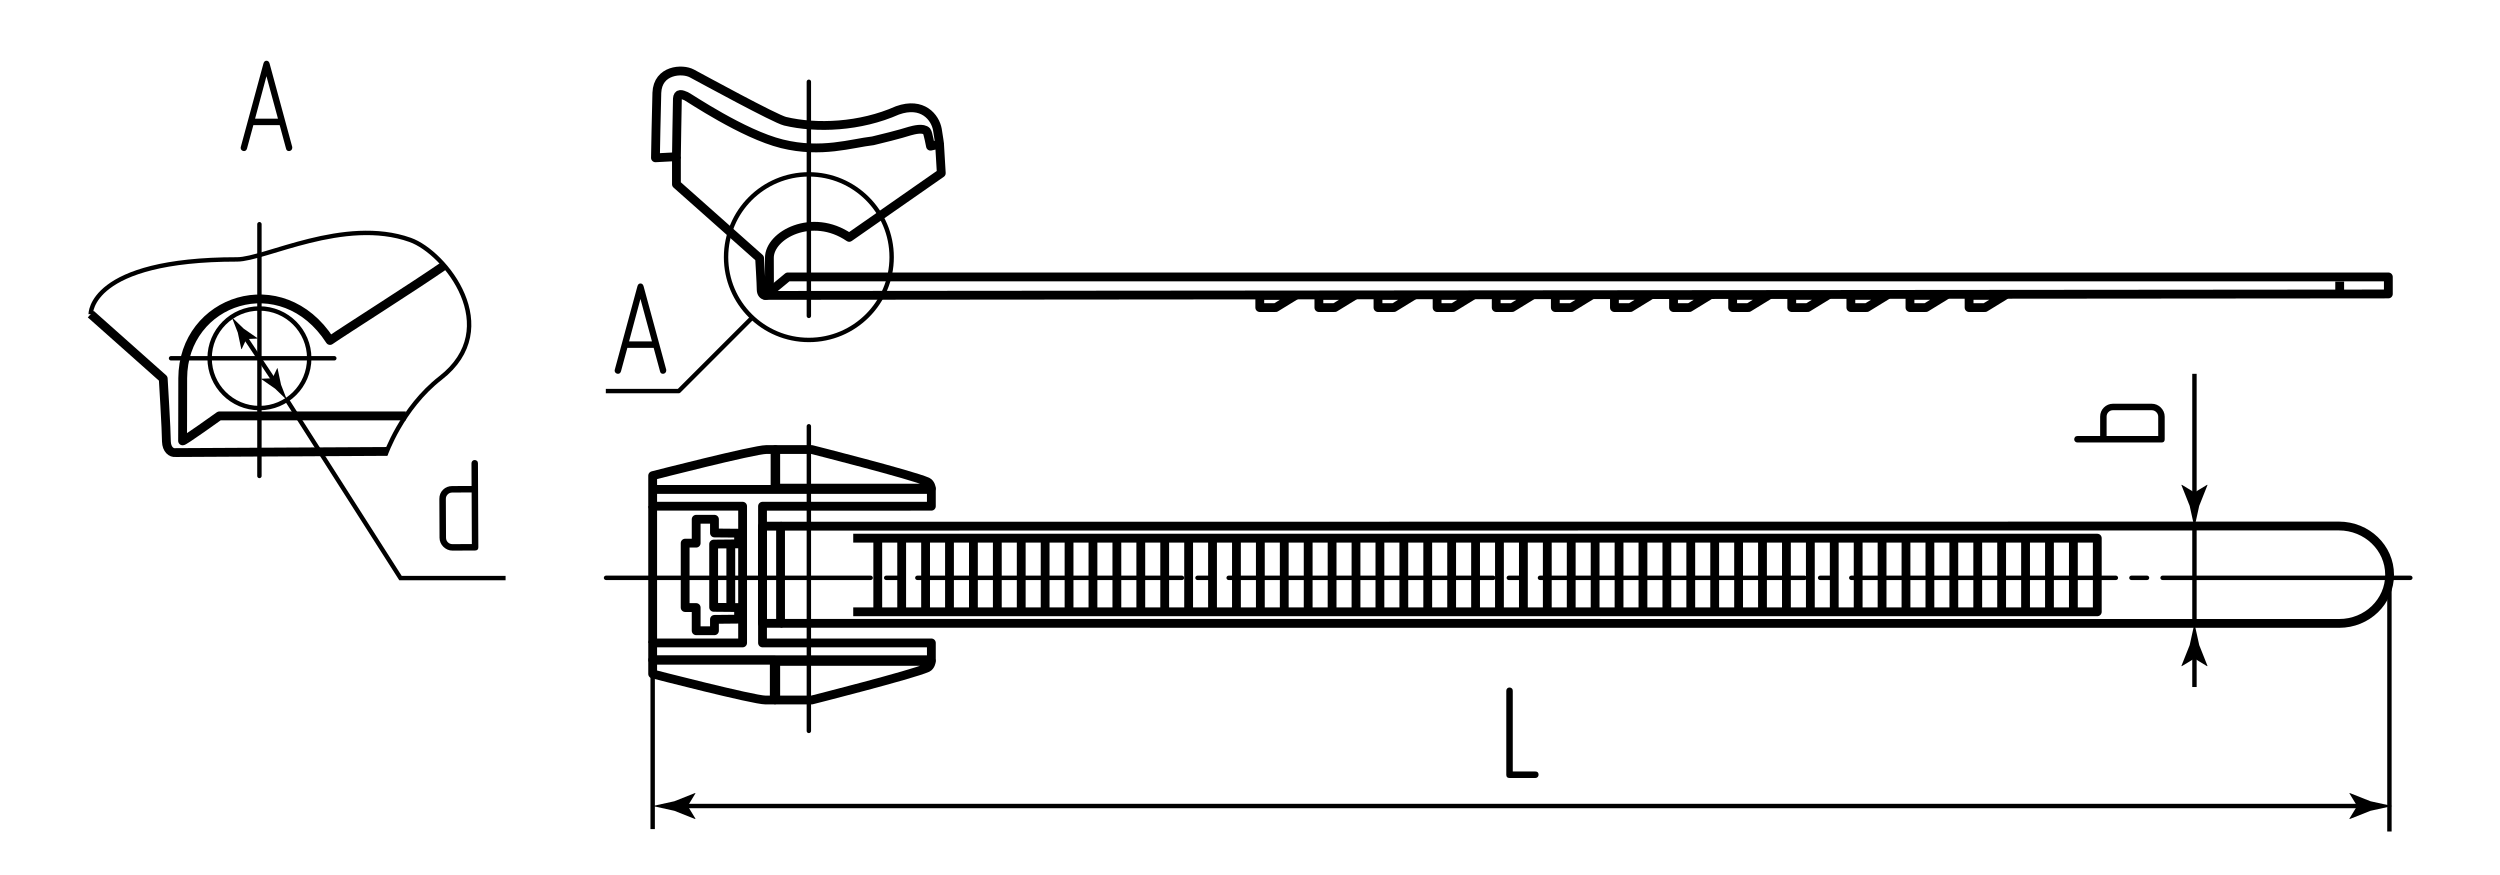 <?xml version="1.0" encoding="utf-8"?>
<!-- Generator: Adobe Illustrator 24.1.1, SVG Export Plug-In . SVG Version: 6.00 Build 0)  -->
<svg version="1.1" id="pkt" xmlns="http://www.w3.org/2000/svg" xmlns:xlink="http://www.w3.org/1999/xlink" x="0px" y="0px"
	 viewBox="0 0 283.465 99.213" style="enable-background:new 0 0 283.465 99.213;" xml:space="preserve">
<style type="text/css">
	.st0{fill:none;stroke:#000000;stroke-width:0.5;stroke-linecap:round;stroke-linejoin:round;}
	
		.st1{fill:none;stroke:#000000;stroke-width:0.5;stroke-linecap:round;stroke-linejoin:round;stroke-dasharray:30,1.766,1.766,1.766;}
	.st2{fill:none;stroke:#000000;stroke-width:0.5;stroke-linejoin:round;}
	.st3{fill:none;stroke:#000000;stroke-width:0.5;}
	.st4{fill:none;stroke:#000000;stroke-width:0.5;stroke-miterlimit:10;}
	.st5{fill:none;stroke:#000000;stroke-linejoin:round;}
</style>
<g id="Middles">
	<line class="st0" x1="29.415" y1="25.423" x2="29.415" y2="53.966"/>
	<line class="st1" x1="68.717" y1="65.518" x2="273.296" y2="65.518"/>
	<line class="st0" x1="19.394" y1="40.624" x2="37.905" y2="40.624"/>
	<line class="st0" x1="91.713" y1="9.274" x2="91.713" y2="35.817"/>
	<line class="st0" x1="91.713" y1="48.333" x2="91.713" y2="82.875"/>
</g>
<g id="BreakeLine">
	<path class="st2" d="M10.286,35.618c0,0-0.178-6.205,16.597-6.205c3.136,0,12.17-4.867,19.623-2.213
		c4.012,1.429,10.741,9.98,3.441,15.66c-4.416,3.435-6.234,8.702-6.234,8.702"/>
</g>
<g id="Views">
	<circle class="st2" cx="91.713" cy="29.158" r="9.388"/>
	<circle class="st2" cx="29.415" cy="40.624" r="5.647"/>
	<polyline class="st2" points="85.301,36.004 76.965,44.34 68.692,44.34 	"/>
</g>
<g id="Texts">
	<g>
		<path d="M171.152,88.212c-0.24,0-0.36-0.12-0.36-0.36v-9.524c0-0.11,0.035-0.2,0.105-0.271c0.07-0.069,0.155-0.104,0.255-0.104
			c0.1,0,0.188,0.032,0.262,0.097c0.075,0.065,0.113,0.158,0.113,0.278v9.149h2.565c0.24,0,0.36,0.125,0.36,0.375
			c0,0.09-0.033,0.173-0.098,0.248c-0.065,0.074-0.152,0.112-0.262,0.112H171.152z"/>
	</g>
	<g>
		<path d="M70.412,42.1c-0.06,0.19-0.175,0.285-0.345,0.285c-0.1,0-0.188-0.035-0.263-0.105s-0.112-0.155-0.112-0.255
			c0-0.04,0.005-0.075,0.015-0.105l2.565-9.45c0.06-0.22,0.175-0.33,0.345-0.33c0.18,0,0.3,0.11,0.36,0.33l2.565,9.45v0.105
			c0,0.1-0.037,0.185-0.112,0.255s-0.158,0.105-0.248,0.105c-0.19,0-0.305-0.095-0.345-0.285l-0.72-2.655h-2.985L70.412,42.1z
			 M72.617,33.895l-1.29,4.815h2.595L72.617,33.895z"/>
	</g>
	<g>
		<path d="M28.007,16.846c-0.06,0.19-0.175,0.285-0.345,0.285c-0.1,0-0.188-0.035-0.263-0.105s-0.112-0.155-0.112-0.255
			c0-0.04,0.005-0.075,0.015-0.105l2.565-9.45c0.06-0.22,0.175-0.33,0.345-0.33c0.18,0,0.3,0.11,0.36,0.33l2.565,9.45v0.105
			c0,0.1-0.037,0.185-0.112,0.255s-0.158,0.105-0.248,0.105c-0.19,0-0.305-0.095-0.345-0.285l-0.72-2.655h-2.985L28.007,16.846z
			 M30.212,8.641l-1.29,4.815h2.595L30.212,8.641z"/>
	</g>
	<g>
		<path d="M238.126,47.248c0-0.21,0.037-0.402,0.112-0.577s0.18-0.33,0.315-0.465c0.135-0.135,0.29-0.24,0.465-0.315
			c0.175-0.075,0.363-0.112,0.563-0.112h4.395c0.2,0,0.388,0.038,0.563,0.112c0.175,0.075,0.33,0.18,0.465,0.315
			c0.135,0.135,0.243,0.291,0.322,0.465c0.08,0.175,0.12,0.367,0.12,0.577v2.565c0,0.24-0.12,0.36-0.36,0.36h-9.525
			c-0.11,0-0.2-0.035-0.27-0.105s-0.105-0.155-0.105-0.255c0-0.1,0.032-0.188,0.097-0.262c0.065-0.075,0.158-0.113,0.278-0.113
			h2.565V47.248z M244.711,49.438v-2.19c0-0.2-0.073-0.372-0.218-0.518c-0.145-0.145-0.317-0.217-0.518-0.217h-4.395
			c-0.2,0-0.37,0.07-0.51,0.21c-0.14,0.14-0.21,0.315-0.21,0.525v2.19H244.711z"/>
	</g>
	<g>
		<path d="M53.459,52.537c0-0.11,0.034-0.2,0.104-0.271c0.07-0.07,0.154-0.105,0.254-0.106s0.188,0.031,0.263,0.096
			c0.075,0.065,0.113,0.157,0.114,0.277l0.043,9.525c0.001,0.24-0.124,0.361-0.374,0.362l-2.55,0.012
			c-0.21,0.001-0.403-0.038-0.578-0.118c-0.175-0.079-0.331-0.186-0.466-0.32c-0.136-0.134-0.242-0.289-0.317-0.464
			c-0.076-0.174-0.115-0.362-0.116-0.562l-0.02-4.395c-0.002-0.42,0.137-0.768,0.416-1.044s0.628-0.415,1.048-0.417l2.19-0.01
			L53.459,52.537z M51.285,55.847c-0.21,0.001-0.385,0.071-0.524,0.212c-0.14,0.141-0.209,0.311-0.208,0.511l0.02,4.395
			c0.001,0.21,0.072,0.385,0.212,0.524c0.141,0.139,0.316,0.208,0.526,0.208l2.19-0.01l-0.026-5.85L51.285,55.847z"/>
	</g>
</g>
<g id="Pointers">
	<g id="Pointers_12_">
		<g>
			<line class="st3" x1="267.979" y1="91.391" x2="77.264" y2="91.391"/>
			<g>
				<path d="M267.261,91.391l-0.877,1.441l0.049,0.033l2.35-0.933c0.819-0.18,1.637-0.36,2.456-0.54
					c-0.819-0.18-1.637-0.36-2.456-0.54l-2.35-0.933l-0.049,0.025L267.261,91.391z"/>
			</g>
			<g>
				<path d="M77.982,91.391l0.877,1.441l-0.049,0.033l-2.35-0.933c-0.819-0.18-1.637-0.36-2.456-0.54
					c0.819-0.18,1.637-0.36,2.456-0.54l2.35-0.933l0.049,0.025L77.982,91.391z"/>
			</g>
		</g>
	</g>
	<g id="Pointers_17_">
		<g>
			<line class="st3" x1="248.82" y1="56.557" x2="248.82" y2="42.386"/>
			<g>
				<path d="M248.82,55.839l-1.441-0.877l-0.033,0.049l0.933,2.35c0.18,0.819,0.36,1.637,0.54,2.456
					c0.18-0.819,0.36-1.637,0.54-2.456l0.933-2.35l-0.025-0.049L248.82,55.839z"/>
			</g>
		</g>
	</g>
	<g id="Pointers_6_">
		<g>
			<line class="st3" x1="248.82" y1="73.947" x2="248.82" y2="77.898"/>
			<g>
				<path d="M248.82,74.665l1.441,0.877l0.033-0.049l-0.933-2.35c-0.18-0.819-0.36-1.637-0.54-2.456
					c-0.18,0.819-0.36,1.637-0.54,2.456l-0.933,2.35l0.025,0.049L248.82,74.665z"/>
			</g>
		</g>
	</g>
	<g>
		<g>
			<line class="st3" x1="31.193" y1="43.34" x2="27.636" y2="37.997"/>
			<g>
				<path d="M30.895,42.892l-1.264,0.052l0,0.044l1.559,1.079c0.453,0.436,0.905,0.873,1.358,1.309
					c-0.228-0.586-0.456-1.172-0.683-1.758l-0.394-1.855l-0.036-0.021L30.895,42.892z"/>
			</g>
			<g>
				<path d="M27.935,38.445l-0.536,1.146l-0.041-0.017l-0.394-1.855c-0.228-0.586-0.456-1.172-0.683-1.758
					c0.453,0.436,0.905,0.873,1.358,1.309l1.559,1.079l0.005,0.041L27.935,38.445z"/>
			</g>
		</g>
	</g>
</g>
<g id="Сallout">
	<line id="Сallout_4_" class="st3" x1="74.003" y1="94.007" x2="74.003" y2="65.518"/>
	<line id="Сallout_3_" class="st3" x1="270.928" y1="94.281" x2="270.928" y2="64.916"/>
	<line class="st4" x1="248.82" y1="59.818" x2="248.82" y2="70.686"/>
	<polyline id="Pointers_1_" class="st3" points="32.548,45.376 45.409,65.543 57.327,65.543 	"/>
</g>
<g id="BaseContour">
	<g>
	</g>
	<line class="st5" x1="74.003" y1="57.398" x2="74.003" y2="72.89"/>
	<path class="st5" d="M87.956,50.972h4.08c0,0,11.342,2.869,13.111,3.655c0.391,0.186,0.457,0.724,0.457,0.724H87.956V50.972z"/>
	<path class="st5" d="M103.263,57.398h2.34v-1.904h-31.6v1.904h10.198v5.969v3.562v5.969H74.003v1.904h31.6v-1.904h-2.34H86.459
		v-7.75v-7.749H103.263z M74.003,53.932c0,0,11.516-2.959,12.874-2.959h1.003v4.521H74.003V53.932z"/>
	<path class="st5" d="M87.956,79.371h4.08c0,0,11.342-2.869,13.111-3.654c0.391-0.188,0.457-0.725,0.457-0.725H87.956V79.371z"/>
	<path class="st5" d="M88.504,70.678h-2.045V59.661h2.045V70.678z M82.862,61.651v7.216 M78.936,58.878v2.707h-1.249v7.304h1.249
		v2.627h2.073v-1.287l2.737-0.027v-1.313l-2.828-0.026v-7.172l2.828-0.027v-1.208l-2.737-0.025v-1.552H78.936z M74.003,76.415
		c0,0,11.442,2.956,12.793,2.956h0.997v-4.516h-13.79V76.415z"/>
	<path class="st5" d="M96.744,61.021h141.059v0.003v8.328v0.018H96.744 M235.092,61.025v8.328 M232.381,61.025v8.328 M229.67,61.025
		v8.328 M226.957,61.025v8.328 M224.248,61.025v8.328 M221.536,61.025v8.328 M218.824,61.025v8.328 M218.824,61.025v8.328
		 M216.112,61.025v8.328 M213.401,61.025v8.328 M210.69,61.025v8.328 M207.978,61.025v8.328 M205.268,61.025v8.328 M202.555,61.025
		v8.328 M199.842,61.025v8.328 M197.133,61.025v8.328 M194.422,61.025v8.328 M191.709,61.025v8.328 M189,61.025v8.329
		 M186.288,61.025v8.329 M183.577,61.025v8.329 M180.865,61.025v8.329 M178.154,61.025v8.329 M175.442,61.025v8.329 M172.731,61.025
		v8.329 M170.017,61.025v8.329 M167.309,61.025v8.329 M164.596,61.025v8.329 M161.885,61.025v8.329 M159.174,61.025v8.329
		 M156.463,61.025v8.329 M153.752,61.025v8.329 M151.041,61.025v8.329 M148.329,61.025v8.329 M145.617,61.025v8.329 M142.906,61.025
		v8.329 M140.195,61.025v8.329 M137.483,61.025v8.329 M134.774,61.025v8.329 M132.061,61.025v8.329 M129.35,61.025v8.329
		 M126.637,61.025v8.329 M123.926,61.025v8.329 M121.215,61.025v8.329 M118.504,61.025v8.329 M115.793,61.025v8.329 M113.082,61.025
		v8.329 M110.372,61.025v8.329 M107.659,61.025v8.328 M104.948,61.025v8.328 M102.237,61.025v8.328 M99.526,61.025v8.328
		 M88.512,59.661L265.2,59.642c3.174,0,5.747,2.476,5.747,5.524c0,3.048-2.544,5.52-5.717,5.52L88.512,70.678"/>
	<polygon class="st5" points="223.267,34.875 225.07,34.875 227.32,33.495 223.267,33.495 	"/>
	<polygon class="st5" points="216.564,34.875 218.368,34.875 220.618,33.495 216.564,33.495 	"/>
	<polygon class="st5" points="209.862,34.875 211.666,34.875 213.915,33.495 209.862,33.495 	"/>
	<polygon class="st5" points="203.16,34.875 204.963,34.875 207.213,33.495 203.16,33.495 	"/>
	<polygon class="st5" points="196.458,34.875 198.261,34.875 200.511,33.495 196.458,33.495 	"/>
	<polygon class="st5" points="189.756,34.875 191.559,34.875 193.809,33.495 189.756,33.495 	"/>
	<polygon class="st5" points="183.054,34.875 184.857,34.875 187.107,33.495 183.054,33.495 	"/>
	<polygon class="st5" points="176.352,34.875 178.155,34.875 180.405,33.495 176.352,33.495 	"/>
	<polygon class="st5" points="169.649,34.875 171.453,34.875 173.703,33.495 169.649,33.495 	"/>
	<polygon class="st5" points="162.947,34.875 164.751,34.875 167,33.495 162.947,33.495 	"/>
	<polygon class="st5" points="156.245,34.875 158.049,34.875 160.298,33.495 156.245,33.495 	"/>
	<polygon class="st5" points="149.543,34.875 151.346,34.875 153.596,33.495 149.543,33.495 	"/>
	<polygon class="st5" points="142.841,34.875 144.644,34.875 146.894,33.495 142.841,33.495 	"/>
	<polygon class="st5" points="270.805,33.33 86.798,33.495 89.33,31.399 270.805,31.399 	"/>
	<path class="st5" d="M106.538,16.436l0.19,3.2c0,0-8.13,5.67-10.44,7.28c-4.2-2.88-9.07-0.27-9.05,2.33c0.03,2.61,0,2.97-0.01,3.7
		c-0.01,0.74-0.89,0.76-0.92-0.08c0-0.63-0.18-3.6-0.18-3.6l-9.43-8.374v-3.126"/>
	<path class="st5" d="M106.538,16.346h-0.01l-1.023,0.227c0,0-0.292-1.543-0.42-1.681c-0.415-0.447-1.458-0.156-1.948-0.026
		c-0.26,0.07-0.91,0.32-4.16,1.1c-2.42,0.27-5.829,1.447-10.31,0.34c-4.451-1.1-10.51-5.24-10.87-5.4
		c-0.51-0.22-0.95-0.39-0.99,0.29c-0.02,0.43-0.11,6.57-0.11,6.57l-2.378,0.126c0,0,0.104-5.891,0.158-7.366
		c0.097-2.623,2.89-2.78,3.97-2.2c1.07,0.57,9.444,5.153,10.57,5.42c3.582,0.85,8.5,0.65,12.74-1.23c2.85-1.02,4.28,0.78,4.53,2.17
		C106.448,15.646,106.538,16.346,106.538,16.346z"/>
	<g>
		<path class="st5" d="M10.288,35.616l8.22,7.31c0,0,0.36,5.89,0.36,7.14c0.03,0.9,0.56,1.31,1.04,1.25l24.01-0.13"/>
		<path class="st5" d="M50.368,30.106c-3.23,2.25-11.35,7.39-12.95,8.5c-5.43-8.43-16.66-4.66-16.7,4.28
			c-0.02,5.18,0.003,5.652-0.017,7.102c0,0.16,4.167-2.832,4.167-2.832h21.145"/>
	</g>
	<line class="st5" x1="265.288" y1="31.924" x2="265.288" y2="33.495"/>
</g>
</svg>
